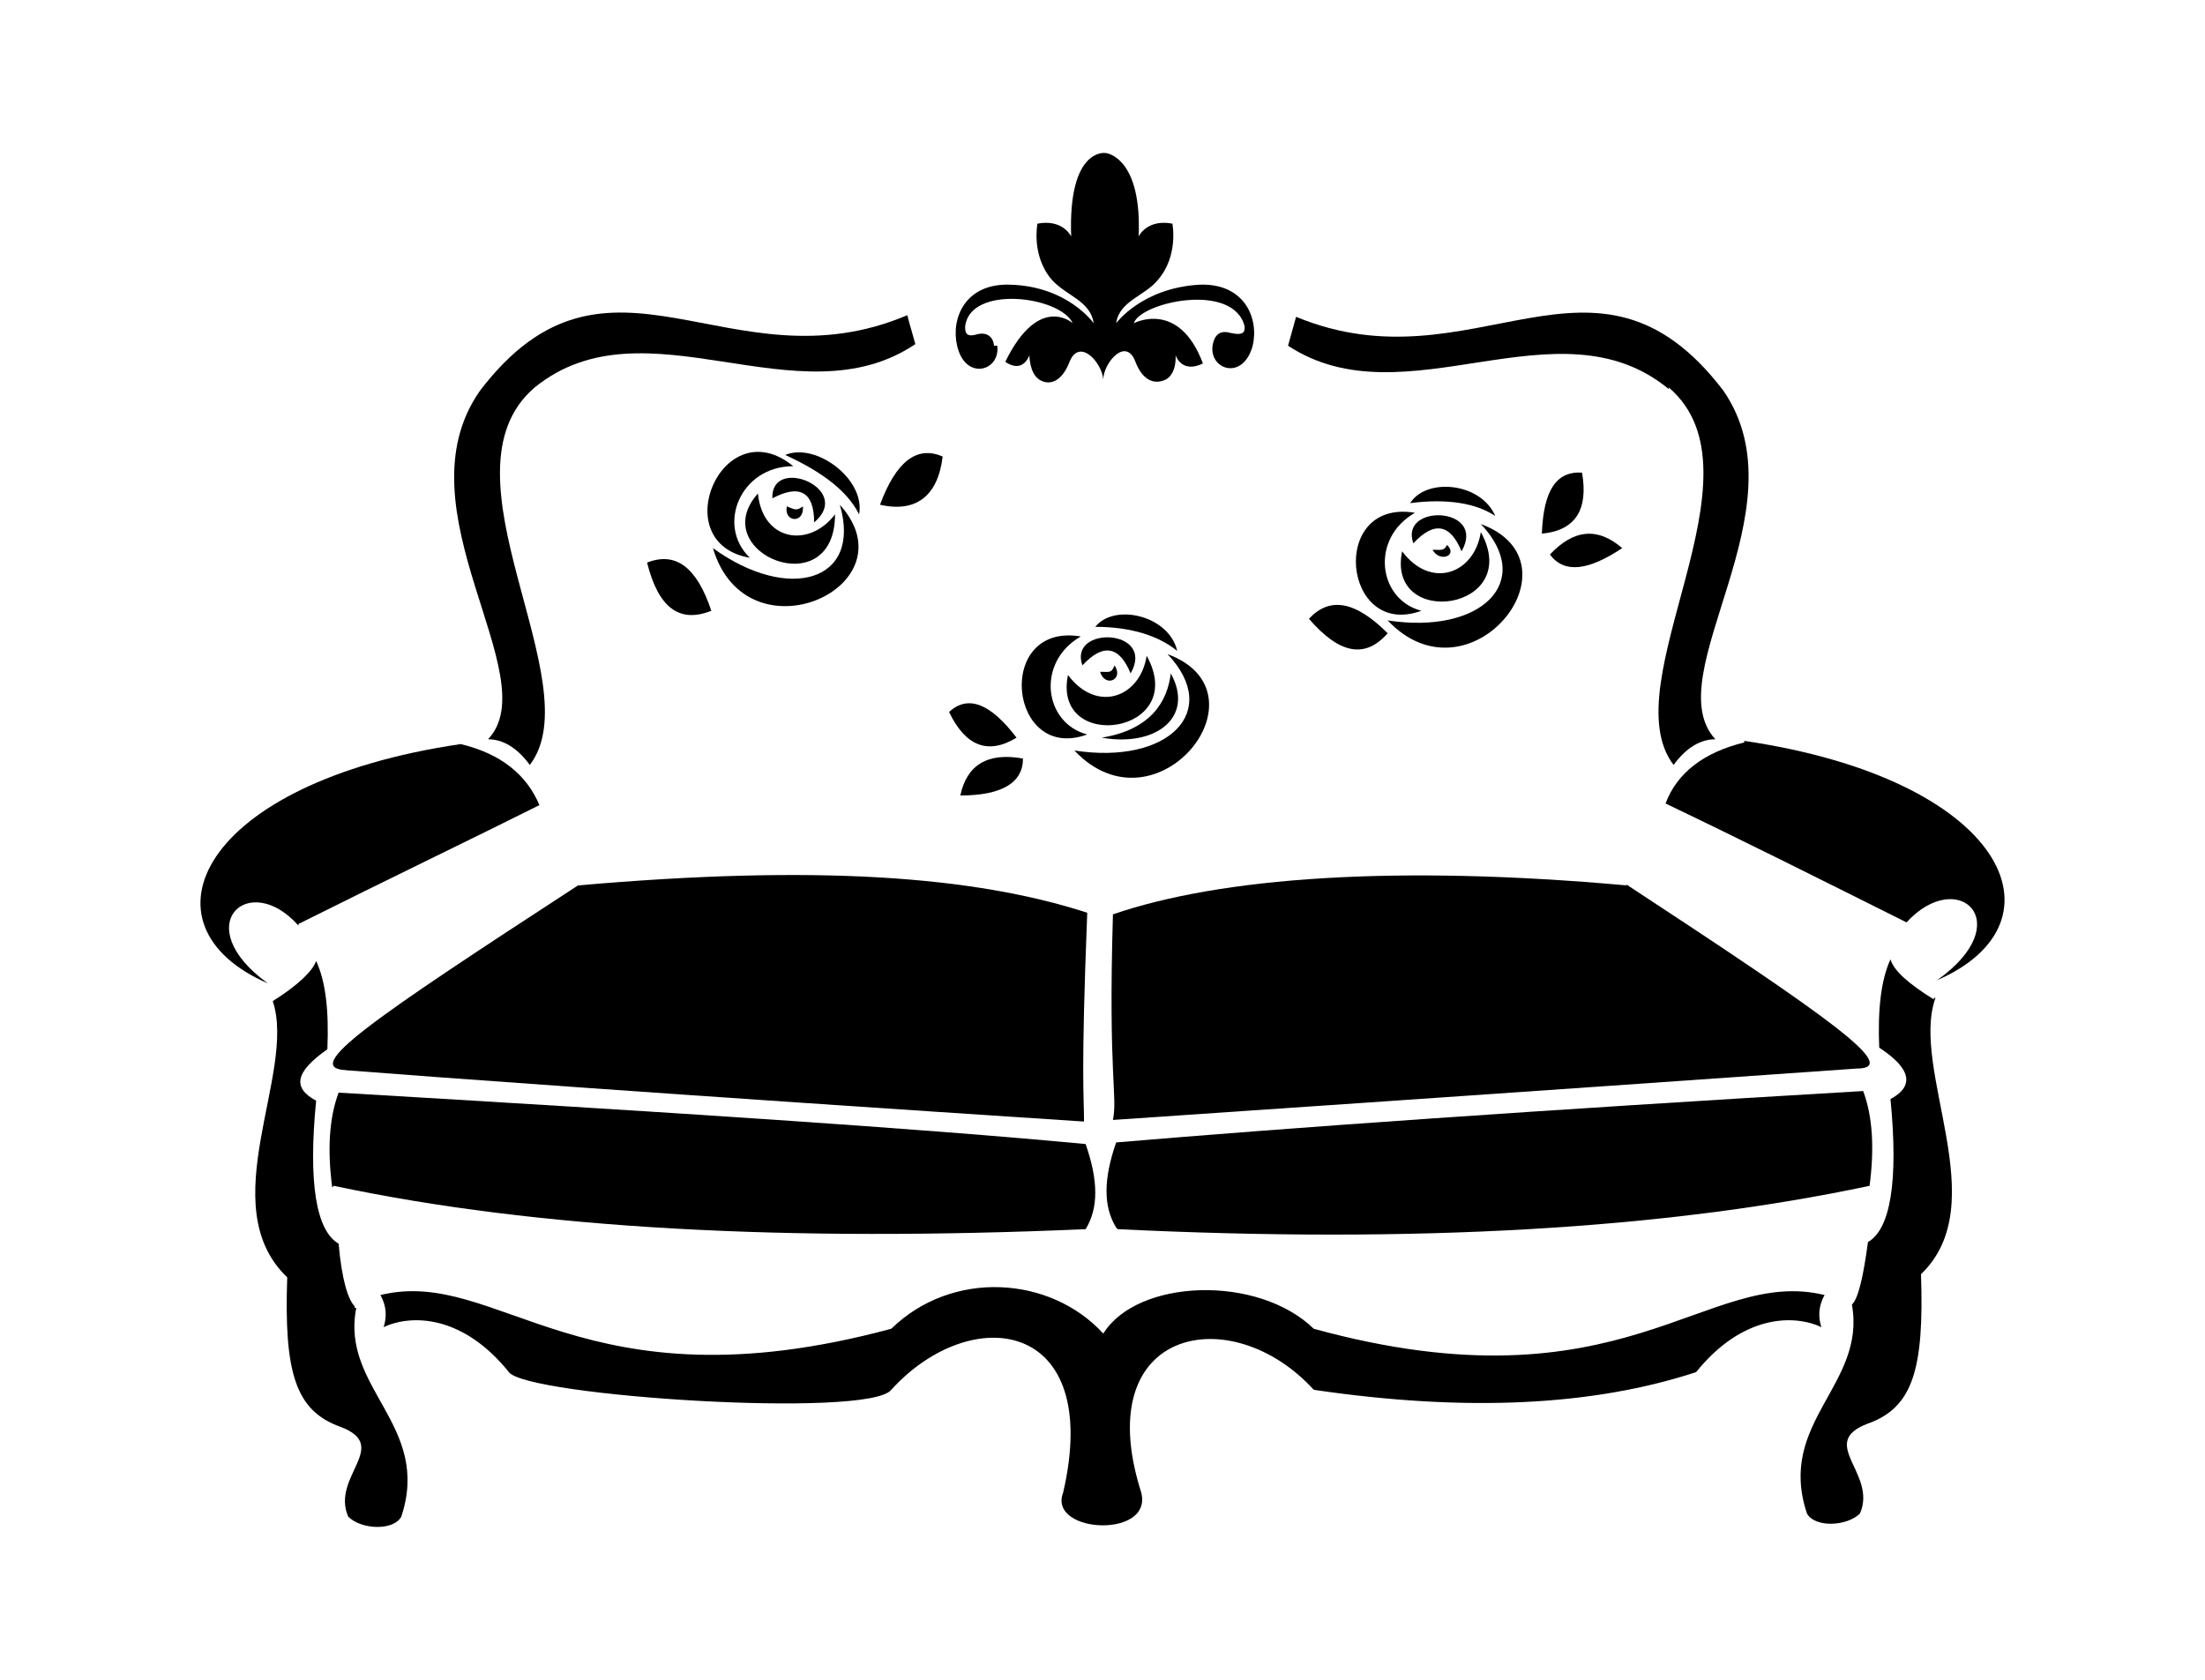 <?xml version="1.0" encoding="iso-8859-1"?>
<!-- Generator: Adobe Illustrator 28.5.0, SVG Export Plug-In . SVG Version: 9.03 Build 54727)  -->
<svg version="1.1" id="Livello_1" xmlns="http://www.w3.org/2000/svg" xmlns:xlink="http://www.w3.org/1999/xlink" x="0px" y="0px"
	 viewBox="0 0 935.435 712.748" style="enable-background:new 0 0 935.435 712.748;" xml:space="preserve">
<g id="Capa_1">
	<path d="M453.065,286.398c-6.815,33.395,51.796,25.216,33.395-8.178C483.733,295.94,465.332,302.755,453.065,286.398z"/>
	<path d="M496.682,285.717c-1.363,11.586-8.178,23.853-29.305,27.261C490.548,317.067,506.905,304.118,496.682,285.717z"/>
	<path d="M464.65,265.953c15.675,0,27.261,4.089,34.758,10.223C496,261.182,472.829,255.73,464.65,265.953z"/>
	<path d="M466.695,285.035c2.045,6.815,10.223,3.408,6.134-2.726C471.466,285.717,470.784,285.035,466.695,285.035z"/>
	<path d="M461.243,311.615c-18.401-4.771-21.809-30.668-2.726-41.573C421.715,263.908,427.848,323.882,461.243,311.615z"/>
	<path d="M141.61,503.122c86.553,18.401,192.87,23.853,318.951,18.401c5.452-8.86,5.452-20.446,0-36.121
		c-72.241-6.815-177.877-13.63-316.907-21.809c-4.089,10.904-4.771,24.535-2.726,40.21l0,0L141.61,503.122z"/>
	<path d="M407.403,337.512c17.72,0,26.579-5.452,26.579-15.675C418.989,319.111,410.129,324.564,407.403,337.512z"/>
	<path d="M459.198,282.309c8.86-9.541,15.675-8.178,20.446,3.408C490.548,266.634,453.065,265.271,459.198,282.309z"/>
	<path d="M143.654,462.912L143.654,462.912z"/>
	<path d="M318.124,236.647c-14.312-13.63-4.089-38.847,18.401-38.847C306.538,173.266,282.003,230.514,318.124,236.647z"/>
	<path d="M333.799,214.839c-1.363,6.815,7.497,7.497,6.815,0C337.888,216.883,337.206,216.202,333.799,214.839z"/>
	<path d="M345.384,221.654c17.038-14.312-18.401-28.624-17.72-10.223C339.251,205.298,345.384,208.705,345.384,221.654z"/>
	<path d="M707.953,164.406c42.936,36.802-24.535,125.4,2.045,160.157c5.452-7.497,11.586-10.904,17.72-10.904
		c-25.216-27.261,38.165-97.457,3.408-147.89c-54.522-71.56-105.636,0-181.284-31.35l0,0c-1.363,4.771,0,0-3.408,12.267
		c49.751,32.713,114.495-20.446,161.52,18.401l0,0V164.406z"/>
	<path d="M146.38,454.052c34.758,2.726,136.304,10.223,313.499,21.809c0-11.586-1.363-19.083,1.363-88.598
		c-48.388-15.675-115.177-20.446-216.042-11.586c-87.916,57.248-117.903,77.693-98.139,78.375
		C147.062,454.052,146.38,454.052,146.38,454.052z"/>
	<path d="M354.244,218.246c-10.904,14.312-30.668,11.586-32.713-8.86C299.041,234.603,354.244,257.093,354.244,218.246z"/>
	<path d="M495.319,277.539c23.172,24.535,0,47.025-39.528,40.891C490.548,355.232,539.618,293.895,495.319,277.539z"/>
	<path d="M356.289,214.157c9.541,32.713-21.809,41.573-53.84,18.401C316.76,280.946,387.639,248.915,356.289,214.157z"/>
	<path d="M274.506,238.692c4.771,19.083,13.63,25.898,27.261,20.446C295.633,240.737,286.774,233.921,274.506,238.692z"/>
	<path d="M333.117,193.03c16.357,7.497,26.579,15.675,31.35,25.216C367.193,203.253,346.066,187.578,333.117,193.03z"/>
	<path d="M620.037,233.921c10.904-19.083-26.579-20.446-20.446-3.408C608.451,220.973,615.266,222.336,620.037,233.921z"/>
	<path d="M207.036,313.659c6.134,0,12.267,3.408,17.72,10.904c26.579-34.758-40.891-123.355,2.045-160.157
		c47.025-38.165,111.769,14.993,161.52-18.401c-3.408-12.267-2.045-6.815-3.408-12.267
		c-75.649,32.031-126.763-39.528-181.284,32.031l0,0C168.189,216.202,232.252,287.08,207.036,313.659z"/>
	<path d="M126.616,392.034c38.165-19.083,72.241-35.439,102.228-50.432c-5.452-12.949-16.356-21.809-33.395-25.898
		C84.362,332.06,57.101,392.716,113.668,417.25c-34.076-24.535-8.178-48.388,12.949-24.535l0,0L126.616,392.034z"/>
	<path d="M373.327,214.157c14.993,3.408,24.535-3.408,26.579-20.446C389.002,188.941,380.142,195.756,373.327,214.157z"/>
	<path d="M431.256,312.978c-10.904-14.312-20.446-18.401-28.624-10.904C409.447,316.385,418.989,320.474,431.256,312.978z"/>
	<path d="M421.715,147.368c0-4.089-2.726-6.815-7.497-5.452c-4.771,1.363-4.771-1.363-4.771-3.408
		c2.045-17.72,40.21-12.949,45.662-1.363c0,0-14.312-12.949-28.624,16.356c0,0,6.815,5.452,10.223-2.726c0,0,0,7.497,4.089,10.223
		s9.541,1.363,12.949-7.497c4.089-10.223,13.63,0,14.312,7.497c0-6.815,9.541-18.401,13.63-7.497
		c3.408,8.86,8.86,9.541,12.949,7.497c4.771-2.726,4.089-10.223,4.089-10.223c3.408,8.178,11.586,3.408,11.586,3.408
		c-10.223-27.261-29.305-17.038-29.305-17.038c2.726-8.86,42.254-17.72,47.025,1.363c0,2.045,0,4.089-6.134,2.726
		c-4.771-1.363-6.815,1.363-7.497,5.452c-1.363,10.223,12.949,14.993,17.038,0c2.726-11.586-3.408-26.579-22.49-25.898
		c-24.535,1.363-35.439,16.356-35.439,16.356c1.363-9.541,12.267-11.586,17.72-18.401c8.86-10.223,6.134-23.853,6.134-23.853
		c-10.904-2.045-14.312,5.452-14.312,5.452c1.363-32.031-12.267-35.439-14.312-35.439l0,0c0,0-15.675-2.045-14.312,35.439
		c0,0-3.408-7.497-14.312-5.452c0,0-2.726,13.63,6.134,23.853c6.134,6.815,16.356,8.86,17.72,18.401
		c0,0-10.904-15.675-35.439-16.356c-19.083-0.682-25.216,14.312-22.49,25.898c3.408,14.993,18.401,10.904,17.038,0h-1.363
		L421.715,147.368z"/>
	<path d="M820.404,424.066L820.404,424.066c-10.904-6.815-17.038-12.267-18.401-17.038c-4.089,8.86-5.452,21.809-4.771,37.484
		c13.63,8.86,14.993,16.356,4.771,21.809c3.408,34.758,0,55.203-9.541,60.655c-2.045,14.993-4.089,23.853-6.815,26.579
		c6.134,34.076-32.031,49.751-19.083,88.598c3.408,6.134,17.038,5.452,22.49,0c7.497-17.038-18.401-29.987,3.408-38.165
		c19.083-6.815,23.853-23.172,22.49-63.381c31.35-29.987-4.771-86.553,6.134-117.221h-0.682V424.066z"/>
	<path d="M739.985,315.022c-17.038,4.089-28.624,12.949-33.395,25.898c29.987,14.312,64.063,31.35,102.228,50.433
		c21.809-23.853,47.706,0,12.949,24.535c56.566-24.535,29.305-85.19-81.782-101.546l0,0V315.022z"/>
	<path d="M150.47,554.236c-2.726-2.726-5.452-10.904-6.815-26.579c-9.541-5.452-12.949-25.898-9.541-60.655
		c-10.223-5.452-8.86-12.267,4.771-21.809l0,0c0.682-16.357-0.682-28.624-4.771-37.484c-1.363,4.089-7.497,10.223-18.401,17.038
		c10.223,30.668-25.898,86.553,6.134,117.221c-1.363,40.21,3.408,56.566,22.49,63.381c21.809,8.178-4.089,21.127,3.408,38.165
		c5.452,5.452,19.083,6.134,22.49,0c12.949-38.847-25.898-54.522-19.083-88.598h-0.682V554.236z"/>
	<path d="M774.061,549.465c-50.432-12.267-85.19,50.432-216.723,14.312c-23.853-23.172-74.967-21.127-89.279,2.045l0,0
		c-22.49-24.535-64.063-27.261-89.961-2.045c-131.533,35.439-166.291-26.579-216.723-14.312c2.726,4.771,2.726,9.541,1.363,13.63
		c11.586-5.452,33.394-5.452,53.159,19.083c7.497,10.223,152.661,19.764,162.202,7.497c34.076-37.484,89.961-29.987,72.923,43.617
		c-6.815,17.72,40.21,19.764,32.713-1.363c-21.127-68.834,38.847-80.419,73.604-42.254c64.744,9.541,118.585,6.815,162.202-7.497
		c19.764-24.535,41.573-24.535,53.159-19.083C771.335,559.007,771.335,554.236,774.061,549.465z"/>
	<path d="M588.687,263.227c34.758,36.802,83.827-24.535,39.528-40.891C651.387,246.87,628.215,269.36,588.687,263.227z"/>
	<path d="M607.77,233.24c2.726,5.452,10.904,2.726,6.134-2.045C612.54,233.921,611.177,233.24,607.77,233.24z"/>
	<path d="M594.821,233.921c-6.815,33.395,51.796,25.216,33.394-8.178C625.489,243.463,607.088,250.278,594.821,233.921z"/>
	<path d="M690.234,375.678c-98.139-8.86-172.425-3.408-218.086,12.267l0,0c-2.045,68.834,2.045,77.012,0,87.235
		c170.38-11.586,276.697-19.083,315.544-21.809c19.083,0-10.904-21.127-98.139-78.375l0,0L690.234,375.678z"/>
	<path d="M474.192,521.523c126.081,6.134,232.398,0,318.951-18.401c2.045-15.675,1.363-29.305-2.726-40.21
		c-139.03,8.178-244.666,15.675-316.907,21.809l0,0c-5.452,15.675-5.452,27.261,0,36.121l0,0L474.192,521.523z"/>
	<path d="M688.189,232.558c-10.223-8.86-20.446-8.178-30.668,2.726C663.654,243.463,673.877,242.1,688.189,232.558z"/>
	<path d="M555.293,262.545c12.949,14.993,23.853,17.038,33.394,6.134C575.057,255.049,564.152,253.004,555.293,262.545z"/>
	<path d="M654.113,226.425c14.312-1.363,19.764-10.223,17.038-25.898C660.247,199.845,654.795,208.024,654.113,226.425z"/>
	<path d="M602.999,259.138c-18.401-4.771-21.809-30.668-2.726-41.573C563.471,211.431,569.604,271.405,602.999,259.138z"/>
	<path d="M598.228,213.476c15.675-2.045,27.942,0,36.121,5.452C628.215,204.616,605.044,202.571,598.228,213.476z"/>
</g>
</svg>
